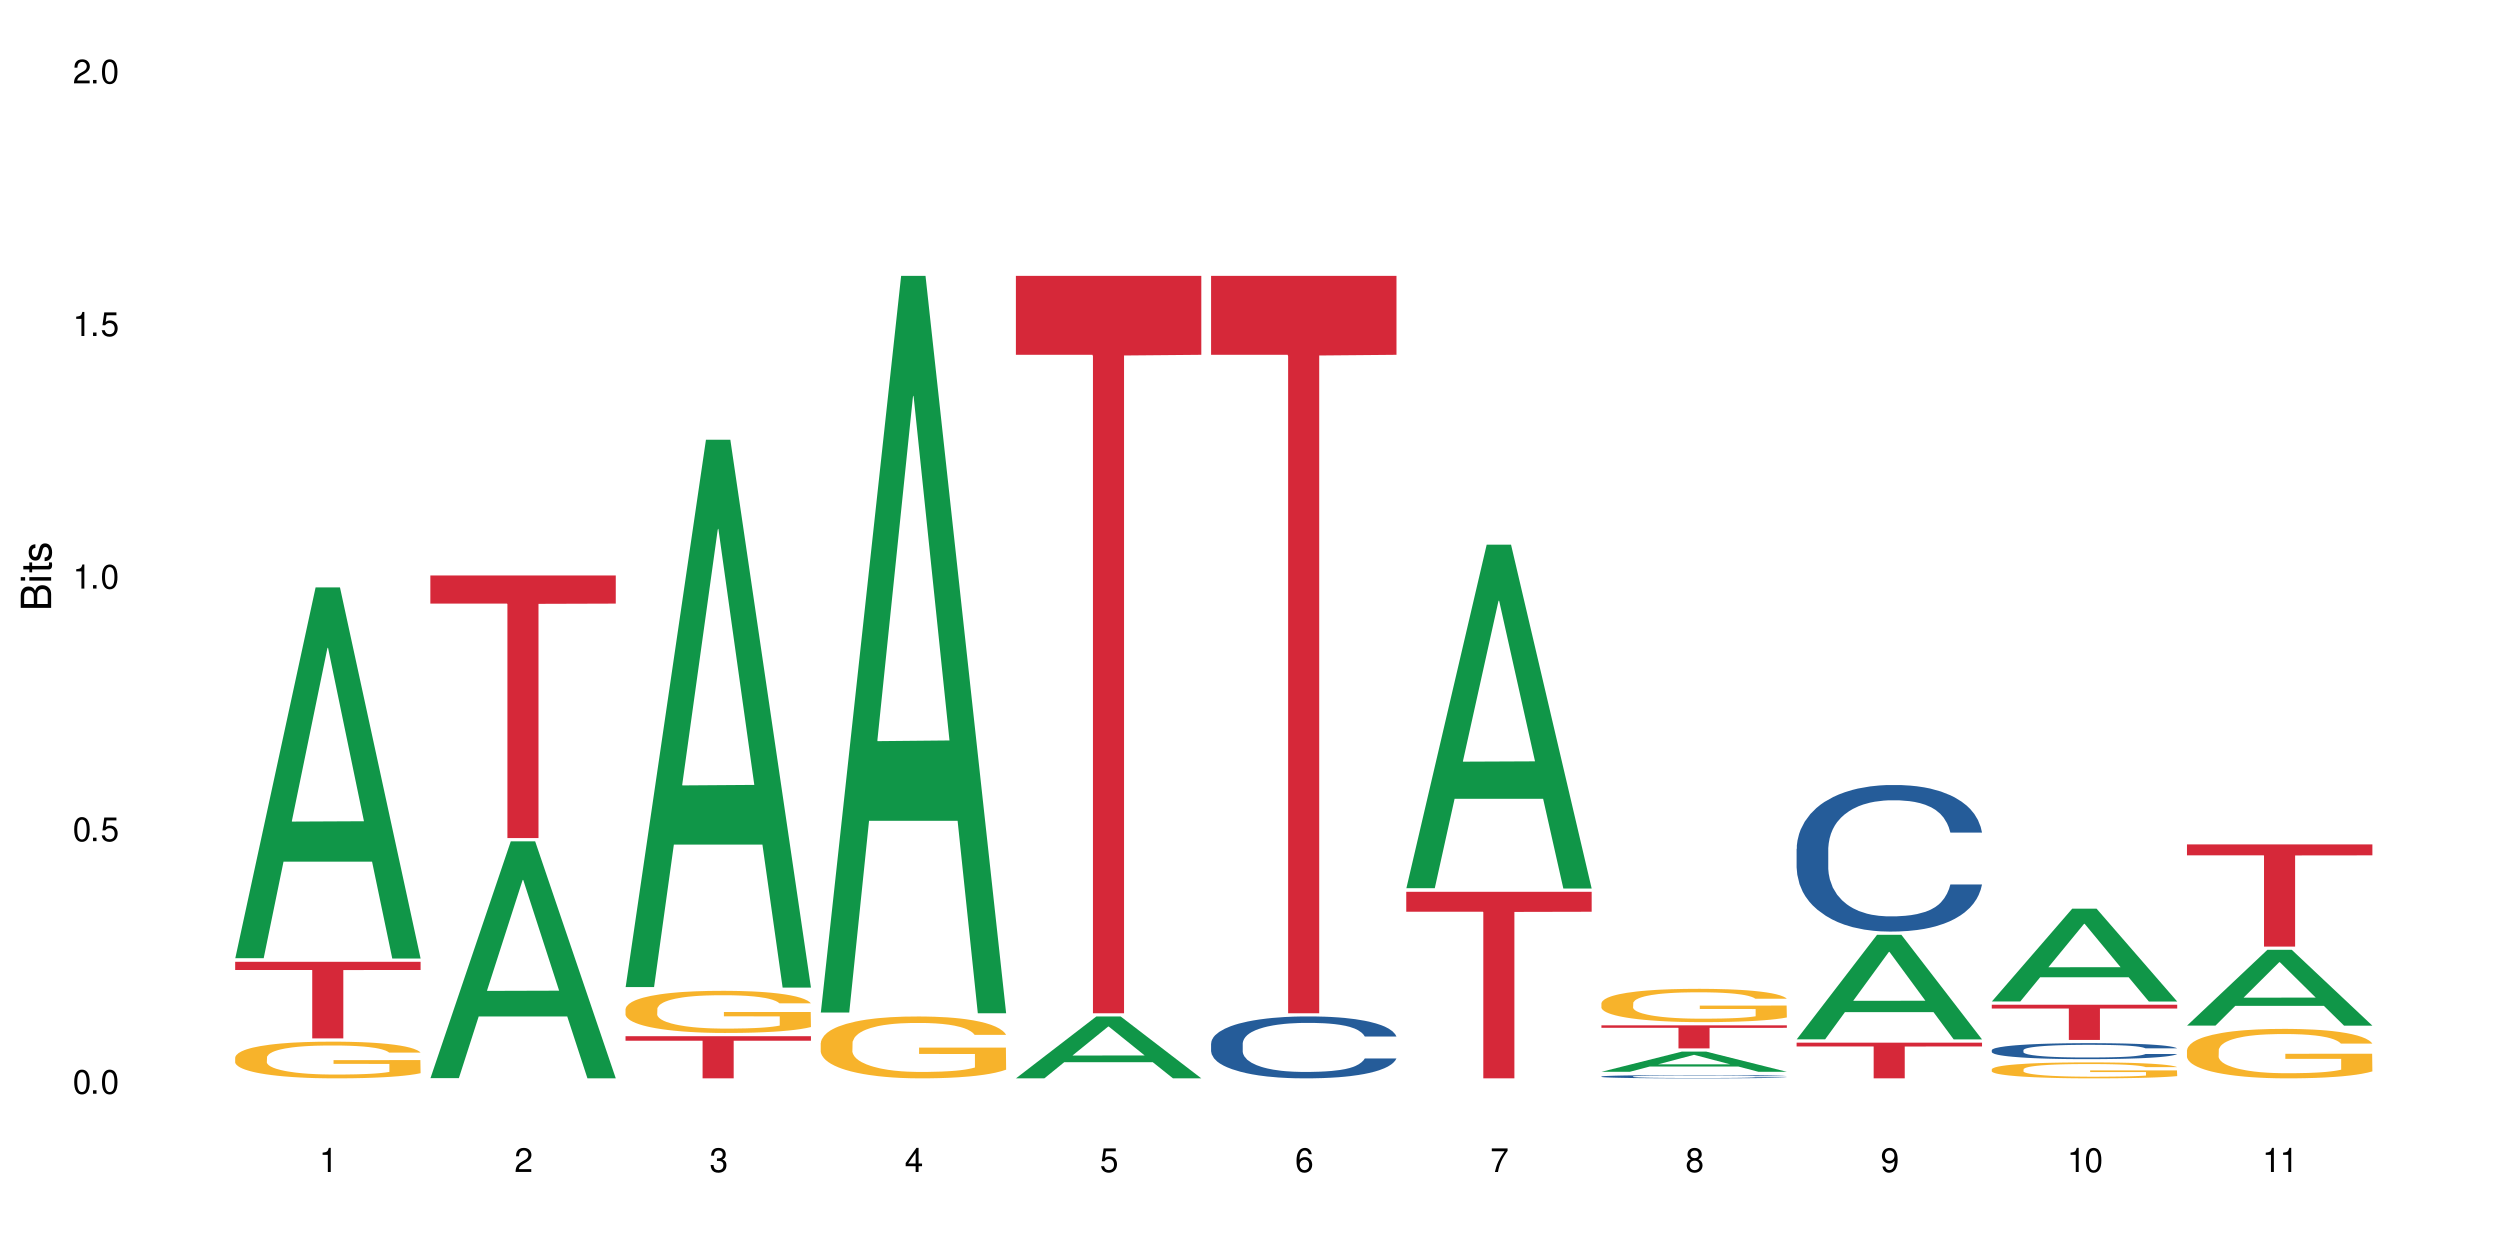 <?xml version="1.0" encoding="UTF-8"?>
<svg xmlns="http://www.w3.org/2000/svg" xmlns:xlink="http://www.w3.org/1999/xlink" width="720" height="360" viewBox="0 0 720 360">
<defs>
<g>
<g id="glyph-0-0">
</g>
<g id="glyph-0-1">
<path d="M 2.641 -6.938 C 2 -6.938 1.422 -6.656 1.078 -6.172 C 0.641 -5.562 0.406 -4.641 0.406 -3.359 C 0.406 -1.016 1.188 0.219 2.641 0.219 C 4.078 0.219 4.859 -1.016 4.859 -3.297 C 4.859 -4.641 4.656 -5.547 4.203 -6.172 C 3.844 -6.656 3.281 -6.938 2.641 -6.938 Z M 2.641 -6.188 C 3.547 -6.188 4 -5.25 4 -3.375 C 4 -1.406 3.562 -0.484 2.625 -0.484 C 1.734 -0.484 1.281 -1.438 1.281 -3.344 C 1.281 -5.25 1.734 -6.188 2.641 -6.188 Z M 2.641 -6.188 "/>
</g>
<g id="glyph-0-2">
<path d="M 1.828 -1 L 0.828 -1 L 0.828 0 L 1.828 0 Z M 1.828 -1 "/>
</g>
<g id="glyph-0-3">
<path d="M 4.562 -6.797 L 1.062 -6.797 L 0.547 -3.094 L 1.328 -3.094 C 1.719 -3.562 2.047 -3.734 2.578 -3.734 C 3.484 -3.734 4.062 -3.109 4.062 -2.094 C 4.062 -1.125 3.484 -0.531 2.578 -0.531 C 1.828 -0.531 1.375 -0.906 1.188 -1.672 L 0.328 -1.672 C 0.453 -1.109 0.547 -0.844 0.75 -0.594 C 1.125 -0.078 1.828 0.219 2.594 0.219 C 3.969 0.219 4.922 -0.781 4.922 -2.219 C 4.922 -3.562 4.031 -4.484 2.719 -4.484 C 2.25 -4.484 1.859 -4.359 1.469 -4.062 L 1.734 -5.969 L 4.562 -5.969 Z M 4.562 -6.797 "/>
</g>
<g id="glyph-0-4">
<path d="M 2.484 -4.938 L 2.484 0 L 3.328 0 L 3.328 -6.938 L 2.766 -6.938 C 2.469 -5.875 2.281 -5.734 0.984 -5.562 L 0.984 -4.938 Z M 2.484 -4.938 "/>
</g>
<g id="glyph-0-5">
<path d="M 4.859 -0.828 L 1.281 -0.828 C 1.359 -1.406 1.672 -1.781 2.5 -2.281 L 3.469 -2.828 C 4.406 -3.344 4.906 -4.062 4.906 -4.906 C 4.906 -5.484 4.672 -6.031 4.266 -6.406 C 3.859 -6.766 3.375 -6.938 2.719 -6.938 C 1.859 -6.938 1.219 -6.625 0.844 -6.031 C 0.609 -5.672 0.5 -5.234 0.484 -4.531 L 1.328 -4.531 C 1.359 -5.016 1.406 -5.281 1.531 -5.516 C 1.75 -5.938 2.188 -6.203 2.703 -6.203 C 3.469 -6.203 4.031 -5.641 4.031 -4.891 C 4.031 -4.344 3.719 -3.859 3.125 -3.516 L 2.234 -3 C 0.812 -2.172 0.406 -1.531 0.328 -0.016 L 4.859 -0.016 Z M 4.859 -0.828 "/>
</g>
<g id="glyph-0-6">
<path d="M 2.125 -3.188 L 2.578 -3.188 C 3.5 -3.188 3.984 -2.766 3.984 -1.922 C 3.984 -1.062 3.469 -0.531 2.594 -0.531 C 1.656 -0.531 1.203 -1 1.156 -2.016 L 0.312 -2.016 C 0.344 -1.453 0.438 -1.094 0.609 -0.781 C 0.953 -0.109 1.625 0.219 2.547 0.219 C 3.953 0.219 4.859 -0.625 4.859 -1.938 C 4.859 -2.828 4.516 -3.297 3.703 -3.594 C 4.344 -3.844 4.656 -4.328 4.656 -5.031 C 4.656 -6.219 3.875 -6.938 2.578 -6.938 C 1.203 -6.938 0.484 -6.172 0.453 -4.703 L 1.297 -4.703 C 1.312 -5.125 1.344 -5.359 1.453 -5.578 C 1.641 -5.969 2.062 -6.203 2.594 -6.203 C 3.344 -6.203 3.797 -5.75 3.797 -5 C 3.797 -4.516 3.609 -4.219 3.25 -4.047 C 3.016 -3.953 2.703 -3.922 2.125 -3.906 Z M 2.125 -3.188 "/>
</g>
<g id="glyph-0-7">
<path d="M 3.141 -1.672 L 3.141 0 L 3.984 0 L 3.984 -1.672 L 4.984 -1.672 L 4.984 -2.438 L 3.984 -2.438 L 3.984 -6.938 L 3.359 -6.938 L 0.266 -2.578 L 0.266 -1.672 Z M 3.141 -2.438 L 1 -2.438 L 3.141 -5.5 Z M 3.141 -2.438 "/>
</g>
<g id="glyph-0-8">
<path d="M 4.781 -5.125 C 4.609 -6.266 3.891 -6.938 2.844 -6.938 C 2.094 -6.938 1.422 -6.578 1.031 -5.953 C 0.594 -5.266 0.406 -4.422 0.406 -3.172 C 0.406 -2 0.578 -1.25 0.984 -0.641 C 1.359 -0.078 1.953 0.219 2.703 0.219 C 3.984 0.219 4.922 -0.75 4.922 -2.094 C 4.922 -3.375 4.062 -4.281 2.844 -4.281 C 2.172 -4.281 1.641 -4.031 1.281 -3.516 C 1.281 -5.234 1.828 -6.188 2.797 -6.188 C 3.391 -6.188 3.797 -5.797 3.938 -5.125 Z M 2.734 -3.531 C 3.547 -3.531 4.062 -2.953 4.062 -2.031 C 4.062 -1.156 3.484 -0.531 2.703 -0.531 C 1.922 -0.531 1.328 -1.188 1.328 -2.078 C 1.328 -2.938 1.906 -3.531 2.734 -3.531 Z M 2.734 -3.531 "/>
</g>
<g id="glyph-0-9">
<path d="M 4.984 -6.797 L 0.438 -6.797 L 0.438 -5.969 L 4.109 -5.969 C 2.5 -3.656 1.828 -2.234 1.328 0 L 2.219 0 C 2.594 -2.172 3.453 -4.047 4.984 -6.094 Z M 4.984 -6.797 "/>
</g>
<g id="glyph-0-10">
<path d="M 3.75 -3.656 C 4.469 -4.094 4.688 -4.438 4.688 -5.078 C 4.688 -6.172 3.844 -6.938 2.641 -6.938 C 1.438 -6.938 0.594 -6.172 0.594 -5.094 C 0.594 -4.438 0.812 -4.094 1.516 -3.656 C 0.734 -3.266 0.359 -2.703 0.359 -1.922 C 0.359 -0.656 1.281 0.219 2.641 0.219 C 3.984 0.219 4.922 -0.656 4.922 -1.922 C 4.922 -2.703 4.531 -3.266 3.75 -3.656 Z M 2.641 -6.188 C 3.359 -6.188 3.812 -5.75 3.812 -5.062 C 3.812 -4.406 3.344 -3.984 2.641 -3.984 C 1.922 -3.984 1.453 -4.406 1.453 -5.078 C 1.453 -5.75 1.922 -6.188 2.641 -6.188 Z M 2.641 -3.266 C 3.484 -3.266 4.062 -2.719 4.062 -1.906 C 4.062 -1.078 3.484 -0.531 2.625 -0.531 C 1.797 -0.531 1.219 -1.094 1.219 -1.906 C 1.219 -2.719 1.781 -3.266 2.641 -3.266 Z M 2.641 -3.266 "/>
</g>
<g id="glyph-0-11">
<path d="M 0.516 -1.578 C 0.672 -0.453 1.406 0.219 2.438 0.219 C 3.188 0.219 3.859 -0.141 4.266 -0.766 C 4.688 -1.453 4.891 -2.297 4.891 -3.547 C 4.891 -4.719 4.703 -5.453 4.312 -6.078 C 3.938 -6.641 3.344 -6.938 2.594 -6.938 C 1.297 -6.938 0.359 -5.969 0.359 -4.625 C 0.359 -3.344 1.234 -2.453 2.453 -2.453 C 3.094 -2.453 3.578 -2.672 4.016 -3.203 C 4 -1.484 3.469 -0.531 2.5 -0.531 C 1.906 -0.531 1.484 -0.906 1.359 -1.578 Z M 2.578 -6.203 C 3.375 -6.203 3.969 -5.531 3.969 -4.641 C 3.969 -3.797 3.391 -3.188 2.547 -3.188 C 1.734 -3.188 1.234 -3.766 1.234 -4.688 C 1.234 -5.562 1.797 -6.203 2.578 -6.203 Z M 2.578 -6.203 "/>
</g>
<g id="glyph-1-0">
</g>
<g id="glyph-1-1">
<path d="M 0 -0.953 L 0 -4.891 C 0 -5.719 -0.234 -6.344 -0.734 -6.797 C -1.188 -7.234 -1.812 -7.469 -2.5 -7.469 C -3.547 -7.469 -4.188 -7 -4.625 -5.875 C -4.984 -6.688 -5.625 -7.094 -6.531 -7.094 C -7.172 -7.094 -7.734 -6.859 -8.141 -6.391 C -8.562 -5.922 -8.75 -5.344 -8.75 -4.5 L -8.75 -0.953 Z M -4.984 -2.062 L -7.766 -2.062 L -7.766 -4.219 C -7.766 -4.844 -7.688 -5.203 -7.453 -5.5 C -7.219 -5.812 -6.859 -5.969 -6.375 -5.969 C -5.891 -5.969 -5.531 -5.812 -5.297 -5.5 C -5.062 -5.203 -4.984 -4.844 -4.984 -4.219 Z M -0.984 -2.062 L -4 -2.062 L -4 -4.781 C -4 -5.766 -3.438 -6.359 -2.484 -6.359 C -1.547 -6.359 -0.984 -5.766 -0.984 -4.781 Z M -0.984 -2.062 "/>
</g>
<g id="glyph-1-2">
<path d="M -6.281 -1.797 L -6.281 -0.797 L 0 -0.797 L 0 -1.797 Z M -8.75 -1.797 L -8.75 -0.797 L -7.484 -0.797 L -7.484 -1.797 Z M -8.75 -1.797 "/>
</g>
<g id="glyph-1-3">
<path d="M -6.281 -3.047 L -6.281 -2.016 L -8.016 -2.016 L -8.016 -1.016 L -6.281 -1.016 L -6.281 -0.172 L -5.469 -0.172 L -5.469 -1.016 L -0.719 -1.016 C -0.078 -1.016 0.281 -1.453 0.281 -2.234 C 0.281 -2.5 0.25 -2.719 0.188 -3.047 L -0.641 -3.047 C -0.609 -2.906 -0.594 -2.766 -0.594 -2.562 C -0.594 -2.141 -0.719 -2.016 -1.156 -2.016 L -5.469 -2.016 L -5.469 -3.047 Z M -6.281 -3.047 "/>
</g>
<g id="glyph-1-4">
<path d="M -4.531 -5.25 C -5.766 -5.25 -6.469 -4.422 -6.469 -2.969 C -6.469 -1.516 -5.719 -0.562 -4.547 -0.562 C -3.562 -0.562 -3.094 -1.062 -2.734 -2.562 L -2.516 -3.484 C -2.344 -4.188 -2.094 -4.469 -1.641 -4.469 C -1.047 -4.469 -0.641 -3.875 -0.641 -3 C -0.641 -2.453 -0.797 -2 -1.062 -1.75 C -1.25 -1.594 -1.422 -1.531 -1.875 -1.469 L -1.875 -0.406 C -0.422 -0.453 0.281 -1.266 0.281 -2.922 C 0.281 -4.5 -0.5 -5.516 -1.719 -5.516 C -2.656 -5.516 -3.172 -4.984 -3.469 -3.734 L -3.703 -2.766 C -3.891 -1.953 -4.156 -1.609 -4.594 -1.609 C -5.188 -1.609 -5.547 -2.125 -5.547 -2.938 C -5.547 -3.75 -5.203 -4.172 -4.531 -4.203 Z M -4.531 -5.25 "/>
</g>
</g>
</defs>
<rect x="-72" y="-36" width="864" height="432" fill="rgb(100%, 100%, 100%)" fill-opacity="1"/>
<path fill-rule="nonzero" fill="rgb(6.275%, 58.824%, 28.235%)" fill-opacity="1" d="M 67.73 275.961 L 67.789 275.863 L 90.895 169.164 L 97.91 169.164 L 121.133 276.062 L 112.973 276.062 L 107.152 248.16 L 81.652 248.16 L 75.945 275.961 L 67.73 275.961 L 84.105 236.617 L 104.816 236.516 L 94.488 186.629 L 94.375 186.527 L 94.262 186.828 L 84.047 236.516 L 84.105 236.617 Z M 67.73 275.961 "/>
<path fill-rule="nonzero" fill="rgb(96.863%, 70.196%, 16.863%)" fill-opacity="1" d="M 67.73 304.523 L 67.797 304.516 L 67.797 304.32 L 68.055 303.887 L 68.707 303.289 L 69.555 302.797 L 70.465 302.41 L 71.051 302.207 L 72.027 301.918 L 72.875 301.703 L 75.023 301.27 L 77.762 300.863 L 79.258 300.691 L 80.949 300.527 L 83.359 300.344 L 84.469 300.273 L 87.855 300.121 L 91.695 300.023 L 95.93 299.996 L 97.883 300.004 L 100.555 300.043 L 104.199 300.148 L 106.285 300.246 L 107.91 300.344 L 109.605 300.469 L 111.688 300.66 L 113.645 300.895 L 115.207 301.125 L 116.77 301.414 L 118.07 301.723 L 119.18 302.062 L 120.156 302.465 L 120.742 302.805 L 121.133 303.141 L 112.078 303.141 L 111.559 302.805 L 110.973 302.543 L 109.996 302.227 L 109.02 301.992 L 108.043 301.809 L 106.219 301.559 L 104.656 301.406 L 102.703 301.27 L 100.812 301.184 L 98.664 301.125 L 97.363 301.105 L 93.91 301.105 L 90.785 301.172 L 88.961 301.25 L 87.66 301.328 L 85.836 301.473 L 84.727 301.59 L 84.078 301.664 L 82.125 301.965 L 80.82 302.234 L 80.105 302.418 L 79.191 302.707 L 78.543 302.969 L 77.824 303.355 L 77.434 303.645 L 76.914 304.301 L 76.848 306.039 L 77.043 306.406 L 77.434 306.801 L 77.957 307.148 L 78.738 307.516 L 79.52 307.797 L 80.887 308.172 L 82.059 308.426 L 82.969 308.59 L 84.727 308.848 L 85.445 308.938 L 87.137 309.109 L 88.895 309.246 L 91.047 309.359 L 92.672 309.418 L 95.277 309.469 L 98.598 309.469 L 102.508 309.41 L 104.98 309.332 L 106.676 309.254 L 107.781 309.188 L 109.148 309.082 L 110.125 308.984 L 111.039 308.879 L 112.145 308.715 L 112.145 306.406 L 96.059 306.398 L 96.059 305.316 L 121.066 305.305 L 121.133 309.082 L 119.766 309.344 L 118.07 309.594 L 116.441 309.785 L 114.75 309.949 L 112.34 310.133 L 110.387 310.25 L 107.391 310.383 L 104.656 310.473 L 101.789 310.531 L 99.25 310.559 L 96.254 310.566 L 93.586 310.547 L 90.719 310.492 L 88.441 310.414 L 86.355 310.316 L 84.273 310.191 L 81.668 309.988 L 79.973 309.824 L 78.215 309.621 L 76.457 309.379 L 74.895 309.121 L 73.852 308.918 L 72.812 308.684 L 71.703 308.395 L 70.66 308.066 L 69.879 307.77 L 69.164 307.43 L 68.645 307.109 L 68.121 306.676 L 67.859 306.328 L 67.73 306.031 Z M 67.73 304.523 "/>
<path fill-rule="nonzero" fill="rgb(83.922%, 15.686%, 22.353%)" fill-opacity="1" d="M 67.73 276.992 L 121.133 276.992 L 121.133 279.355 L 98.875 279.375 L 98.875 299.066 L 89.922 299.066 L 89.922 279.395 L 89.793 279.355 L 67.73 279.355 Z M 67.73 276.992 "/>
<path fill-rule="nonzero" fill="rgb(6.275%, 58.824%, 28.235%)" fill-opacity="1" d="M 123.941 310.504 L 124 310.441 L 147.105 242.301 L 154.125 242.301 L 177.344 310.566 L 169.184 310.566 L 163.367 292.746 L 137.863 292.746 L 132.156 310.504 L 123.941 310.504 L 140.316 285.375 L 161.027 285.312 L 150.699 253.453 L 150.586 253.391 L 150.473 253.582 L 140.258 285.312 L 140.316 285.375 Z M 123.941 310.504 "/>
<path fill-rule="nonzero" fill="rgb(83.922%, 15.686%, 22.353%)" fill-opacity="1" d="M 123.941 165.742 L 177.344 165.742 L 177.344 173.84 L 155.086 173.91 L 155.086 241.371 L 146.133 241.371 L 146.133 173.98 L 146.004 173.84 L 123.941 173.84 Z M 123.941 165.742 "/>
<path fill-rule="nonzero" fill="rgb(6.275%, 58.824%, 28.235%)" fill-opacity="1" d="M 180.152 284.277 L 180.211 284.129 L 203.316 126.637 L 210.336 126.637 L 233.555 284.426 L 225.395 284.426 L 219.578 243.238 L 194.074 243.238 L 188.371 284.277 L 180.152 284.277 L 196.527 226.199 L 217.238 226.051 L 206.91 152.414 L 206.797 152.266 L 206.684 152.711 L 196.473 226.051 L 196.527 226.199 Z M 180.152 284.277 "/>
<path fill-rule="nonzero" fill="rgb(96.863%, 70.196%, 16.863%)" fill-opacity="1" d="M 180.152 290.555 L 180.219 290.543 L 180.219 290.324 L 180.48 289.824 L 181.129 289.137 L 181.977 288.57 L 182.891 288.125 L 183.477 287.895 L 184.453 287.562 L 185.297 287.316 L 187.449 286.816 L 190.184 286.352 L 191.68 286.152 L 193.375 285.965 L 195.785 285.754 L 196.891 285.676 L 200.277 285.5 L 204.121 285.387 L 208.352 285.355 L 210.305 285.367 L 212.977 285.41 L 216.621 285.531 L 218.707 285.645 L 220.336 285.754 L 222.027 285.898 L 224.113 286.121 L 226.066 286.387 L 227.629 286.652 L 229.191 286.984 L 230.492 287.34 L 231.602 287.727 L 232.578 288.191 L 233.164 288.582 L 233.555 288.969 L 224.504 288.969 L 223.98 288.582 L 223.395 288.281 L 222.418 287.914 L 221.441 287.648 L 220.465 287.438 L 218.641 287.152 L 217.078 286.973 L 215.125 286.816 L 213.238 286.719 L 211.086 286.652 L 209.785 286.629 L 206.332 286.629 L 203.207 286.707 L 201.383 286.797 L 200.082 286.883 L 198.258 287.051 L 197.152 287.184 L 196.5 287.273 L 194.547 287.617 L 193.242 287.926 L 192.527 288.137 L 191.617 288.469 L 190.965 288.77 L 190.246 289.215 L 189.855 289.547 L 189.336 290.301 L 189.27 292.297 L 189.465 292.719 L 189.855 293.172 L 190.379 293.57 L 191.16 293.992 L 191.941 294.316 L 193.309 294.746 L 194.48 295.035 L 195.395 295.223 L 197.152 295.523 L 197.867 295.621 L 199.562 295.824 L 201.32 295.977 L 203.469 296.109 L 205.098 296.176 L 207.699 296.234 L 211.023 296.234 L 214.93 296.168 L 217.402 296.078 L 219.098 295.988 L 220.203 295.91 L 221.57 295.789 L 222.551 295.68 L 223.461 295.555 L 224.566 295.367 L 224.566 292.719 L 208.484 292.707 L 208.484 291.465 L 233.488 291.453 L 233.555 295.789 L 232.188 296.09 L 230.492 296.379 L 228.867 296.598 L 227.172 296.789 L 224.762 297 L 222.809 297.133 L 219.812 297.285 L 217.078 297.387 L 214.215 297.453 L 211.672 297.484 L 208.68 297.496 L 206.008 297.477 L 203.141 297.41 L 200.863 297.32 L 198.777 297.207 L 196.695 297.066 L 194.09 296.832 L 192.398 296.645 L 190.641 296.41 L 188.879 296.133 L 187.316 295.832 L 186.277 295.602 L 185.234 295.336 L 184.125 295.004 L 183.086 294.625 L 182.305 294.281 L 181.586 293.895 L 181.066 293.527 L 180.543 293.027 L 180.285 292.629 L 180.152 292.285 Z M 180.152 290.555 "/>
<path fill-rule="nonzero" fill="rgb(83.922%, 15.686%, 22.353%)" fill-opacity="1" d="M 180.152 298.426 L 233.555 298.426 L 233.555 299.727 L 211.301 299.738 L 211.301 310.566 L 202.344 310.566 L 202.344 299.746 L 202.215 299.727 L 180.152 299.727 Z M 180.152 298.426 "/>
<path fill-rule="nonzero" fill="rgb(6.275%, 58.824%, 28.235%)" fill-opacity="1" d="M 236.367 291.617 L 236.422 291.418 L 259.527 79.449 L 266.547 79.449 L 289.766 291.816 L 281.609 291.816 L 275.789 236.383 L 250.285 236.383 L 244.582 291.617 L 236.367 291.617 L 252.738 213.449 L 273.449 213.25 L 263.121 114.148 L 263.008 113.949 L 262.895 114.547 L 252.684 213.25 L 252.738 213.449 Z M 236.367 291.617 "/>
<path fill-rule="nonzero" fill="rgb(96.863%, 70.196%, 16.863%)" fill-opacity="1" d="M 236.367 300.379 L 236.43 300.363 L 236.43 300.035 L 236.691 299.305 L 237.344 298.297 L 238.188 297.465 L 239.102 296.812 L 239.688 296.473 L 240.664 295.984 L 241.512 295.625 L 243.66 294.895 L 246.395 294.211 L 247.891 293.918 L 249.586 293.641 L 251.996 293.332 L 253.102 293.219 L 256.488 292.957 L 260.332 292.793 L 264.562 292.746 L 266.516 292.762 L 269.188 292.828 L 272.836 293.004 L 274.918 293.168 L 276.547 293.332 L 278.238 293.543 L 280.324 293.867 L 282.277 294.258 L 283.84 294.648 L 285.402 295.137 L 286.707 295.66 L 287.812 296.227 L 288.789 296.91 L 289.375 297.48 L 289.766 298.051 L 280.715 298.051 L 280.191 297.48 L 279.605 297.043 L 278.629 296.504 L 277.652 296.113 L 276.676 295.805 L 274.852 295.383 L 273.289 295.121 L 271.336 294.895 L 269.449 294.746 L 267.301 294.648 L 265.996 294.617 L 262.543 294.617 L 259.418 294.73 L 257.594 294.859 L 256.293 294.992 L 254.469 295.234 L 253.363 295.43 L 252.711 295.562 L 250.758 296.066 L 249.457 296.52 L 248.738 296.832 L 247.828 297.32 L 247.176 297.758 L 246.461 298.41 L 246.07 298.898 L 245.547 300.004 L 245.484 302.934 L 245.68 303.555 L 246.07 304.219 L 246.59 304.805 L 247.371 305.426 L 248.152 305.898 L 249.52 306.531 L 250.691 306.953 L 251.605 307.23 L 253.363 307.672 L 254.078 307.816 L 255.773 308.109 L 257.531 308.34 L 259.68 308.535 L 261.309 308.633 L 263.914 308.711 L 267.234 308.711 L 271.141 308.613 L 273.617 308.484 L 275.309 308.355 L 276.418 308.242 L 277.785 308.062 L 278.762 307.898 L 279.672 307.719 L 280.781 307.441 L 280.781 303.555 L 264.695 303.535 L 264.695 301.715 L 289.699 301.699 L 289.766 308.062 L 288.398 308.5 L 286.707 308.926 L 285.078 309.25 L 283.383 309.527 L 280.977 309.836 L 279.02 310.031 L 276.023 310.258 L 273.289 310.406 L 270.426 310.504 L 267.887 310.551 L 264.891 310.566 L 262.219 310.535 L 259.355 310.438 L 257.074 310.309 L 254.992 310.145 L 252.906 309.934 L 250.301 309.59 L 248.609 309.316 L 246.852 308.973 L 245.094 308.566 L 243.527 308.125 L 242.488 307.785 L 241.445 307.395 L 240.34 306.906 L 239.297 306.352 L 238.516 305.848 L 237.797 305.277 L 237.277 304.742 L 236.758 304.008 L 236.496 303.422 L 236.367 302.918 Z M 236.367 300.379 "/>
<path fill-rule="nonzero" fill="rgb(6.275%, 58.824%, 28.235%)" fill-opacity="1" d="M 292.578 310.551 L 292.633 310.535 L 315.738 292.746 L 322.758 292.746 L 345.977 310.566 L 337.82 310.566 L 332 305.914 L 306.496 305.914 L 300.793 310.551 L 292.578 310.551 L 308.949 303.992 L 329.66 303.973 L 319.336 295.656 L 319.219 295.641 L 319.105 295.691 L 308.895 303.973 L 308.949 303.992 Z M 292.578 310.551 "/>
<path fill-rule="nonzero" fill="rgb(83.922%, 15.686%, 22.353%)" fill-opacity="1" d="M 292.578 79.449 L 345.977 79.449 L 345.977 102.184 L 323.723 102.383 L 323.723 291.816 L 314.77 291.816 L 314.77 102.582 L 314.637 102.184 L 292.578 102.184 Z M 292.578 79.449 "/>
<path fill-rule="nonzero" fill="rgb(14.51%, 36.078%, 60%)" fill-opacity="1" d="M 348.789 300.5 L 348.852 300.484 L 348.852 300.094 L 349.051 299.473 L 349.504 298.691 L 349.961 298.152 L 351.133 297.191 L 352.762 296.266 L 354.453 295.547 L 355.691 295.125 L 356.797 294.797 L 359.34 294.195 L 360.965 293.887 L 362.727 293.609 L 364.875 293.332 L 366.438 293.168 L 369.953 292.906 L 372.559 292.793 L 374.578 292.746 L 378.941 292.746 L 381.547 292.809 L 383.434 292.891 L 385.52 293.023 L 387.277 293.168 L 390.336 293.527 L 393.07 293.984 L 394.309 294.242 L 396.262 294.75 L 397.762 295.238 L 398.805 295.66 L 399.977 296.266 L 401.016 296.996 L 401.797 297.828 L 402.188 298.527 L 393.07 298.527 L 392.617 297.879 L 392.094 297.371 L 391.117 296.703 L 390.141 296.23 L 388.773 295.758 L 387.535 295.449 L 385.844 295.141 L 384.344 294.945 L 382.781 294.797 L 381.285 294.699 L 378.418 294.602 L 375.098 294.602 L 373.859 294.637 L 371.32 294.766 L 369.953 294.879 L 368 295.109 L 366.633 295.32 L 365.004 295.645 L 363.898 295.922 L 362.531 296.344 L 361.551 296.719 L 360.445 297.258 L 359.793 297.664 L 359.207 298.121 L 358.688 298.66 L 358.297 299.23 L 358.035 299.832 L 357.906 300.418 L 357.906 302.945 L 358.035 303.531 L 358.363 304.215 L 359.207 305.207 L 360.445 306.07 L 361.879 306.758 L 363.246 307.246 L 364.027 307.473 L 365.07 307.734 L 366.695 308.059 L 369.043 308.387 L 370.41 308.516 L 372.492 308.645 L 374.641 308.711 L 377.508 308.711 L 380.047 308.645 L 381.742 308.562 L 383.5 308.434 L 385.91 308.156 L 387.406 307.895 L 388.707 307.586 L 389.688 307.277 L 390.336 307.016 L 391.312 306.512 L 392.094 305.957 L 392.68 305.387 L 393.07 304.832 L 402.188 304.832 L 401.797 305.484 L 401.211 306.121 L 400.625 306.594 L 399.715 307.164 L 398.672 307.668 L 397.176 308.238 L 395.938 308.613 L 394.309 309.02 L 392.812 309.328 L 391.184 309.605 L 388.773 309.934 L 387.211 310.094 L 385.52 310.242 L 383.5 310.371 L 380.961 310.488 L 378.223 310.551 L 375.684 310.566 L 372.949 310.535 L 370.93 310.469 L 368.262 310.324 L 364.938 310.031 L 362.531 309.723 L 360.641 309.41 L 359.012 309.086 L 357.188 308.645 L 354.844 307.93 L 353.41 307.375 L 352.434 306.918 L 351.328 306.285 L 350.547 305.715 L 349.637 304.801 L 348.984 303.645 L 348.789 302.75 Z M 348.789 300.5 "/>
<path fill-rule="nonzero" fill="rgb(83.922%, 15.686%, 22.353%)" fill-opacity="1" d="M 348.789 79.449 L 402.188 79.449 L 402.188 102.184 L 379.934 102.383 L 379.934 291.816 L 370.98 291.816 L 370.98 102.582 L 370.848 102.184 L 348.789 102.184 Z M 348.789 79.449 "/>
<path fill-rule="nonzero" fill="rgb(6.275%, 58.824%, 28.235%)" fill-opacity="1" d="M 405 255.809 L 405.059 255.719 L 428.164 156.871 L 435.18 156.871 L 458.402 255.902 L 450.242 255.902 L 444.422 230.055 L 418.922 230.055 L 413.215 255.809 L 405 255.809 L 421.375 219.359 L 442.082 219.266 L 431.758 173.051 L 431.645 172.961 L 431.527 173.238 L 421.316 219.266 L 421.375 219.359 Z M 405 255.809 "/>
<path fill-rule="nonzero" fill="rgb(83.922%, 15.686%, 22.353%)" fill-opacity="1" d="M 405 256.832 L 458.402 256.832 L 458.402 262.582 L 436.145 262.633 L 436.145 310.566 L 427.191 310.566 L 427.191 262.684 L 427.062 262.582 L 405 262.582 Z M 405 256.832 "/>
<path fill-rule="nonzero" fill="rgb(6.275%, 58.824%, 28.235%)" fill-opacity="1" d="M 461.211 308.672 L 461.27 308.668 L 484.375 302.863 L 491.391 302.863 L 514.613 308.68 L 506.453 308.68 L 500.633 307.16 L 475.133 307.16 L 469.426 308.672 L 461.211 308.672 L 477.586 306.531 L 498.297 306.527 L 487.969 303.812 L 487.855 303.805 L 487.742 303.824 L 477.527 306.527 L 477.586 306.531 Z M 461.211 308.672 "/>
<path fill-rule="nonzero" fill="rgb(14.51%, 36.078%, 60%)" fill-opacity="1" d="M 461.211 310.027 L 461.277 310.023 L 461.277 310.004 L 461.473 309.969 L 461.926 309.93 L 462.383 309.898 L 463.555 309.848 L 465.184 309.797 L 466.879 309.758 L 468.113 309.734 L 469.223 309.719 L 471.762 309.688 L 473.391 309.668 L 475.148 309.652 L 477.297 309.641 L 478.859 309.629 L 482.375 309.617 L 484.98 309.609 L 493.969 309.609 L 495.855 309.617 L 497.941 309.621 L 499.699 309.629 L 502.762 309.648 L 505.496 309.676 L 506.73 309.688 L 508.688 309.715 L 510.184 309.742 L 511.227 309.766 L 512.398 309.797 L 513.441 309.836 L 514.223 309.883 L 514.613 309.918 L 505.496 309.918 L 505.039 309.883 L 504.52 309.855 L 503.543 309.82 L 502.562 309.797 L 501.195 309.77 L 499.961 309.754 L 498.266 309.738 L 496.77 309.727 L 495.207 309.719 L 493.707 309.711 L 490.844 309.707 L 487.52 309.707 L 486.285 309.711 L 483.742 309.715 L 482.375 309.723 L 480.422 309.734 L 479.055 309.746 L 477.426 309.766 L 476.32 309.777 L 474.953 309.801 L 473.977 309.82 L 472.867 309.852 L 472.219 309.871 L 471.633 309.898 L 471.109 309.926 L 470.719 309.957 L 470.457 309.988 L 470.328 310.02 L 470.328 310.156 L 470.457 310.188 L 470.785 310.227 L 471.633 310.277 L 472.867 310.324 L 474.301 310.363 L 475.668 310.391 L 476.449 310.402 L 477.492 310.414 L 479.121 310.434 L 481.465 310.449 L 482.832 310.457 L 484.918 310.465 L 487.066 310.469 L 489.93 310.469 L 492.469 310.465 L 494.164 310.461 L 495.922 310.453 L 498.332 310.438 L 499.828 310.426 L 501.133 310.406 L 502.109 310.391 L 502.762 310.375 L 503.738 310.348 L 504.52 310.32 L 505.105 310.289 L 505.496 310.258 L 514.613 310.258 L 514.223 310.293 L 513.637 310.328 L 513.051 310.355 L 512.137 310.383 L 511.094 310.41 L 509.598 310.441 L 508.359 310.461 L 506.73 310.484 L 505.234 310.5 L 503.605 310.516 L 501.195 310.535 L 499.633 310.543 L 497.941 310.551 L 495.922 310.559 L 493.383 310.562 L 490.648 310.566 L 485.371 310.566 L 483.352 310.562 L 480.684 310.555 L 477.363 310.539 L 474.953 310.523 L 473.062 310.504 L 471.438 310.488 L 469.613 310.465 L 467.27 310.426 L 465.836 310.395 L 464.859 310.371 L 463.75 310.336 L 462.969 310.305 L 462.059 310.258 L 461.406 310.195 L 461.211 310.148 Z M 461.211 310.027 "/>
<path fill-rule="nonzero" fill="rgb(96.863%, 70.196%, 16.863%)" fill-opacity="1" d="M 461.211 288.891 L 461.277 288.883 L 461.277 288.707 L 461.535 288.312 L 462.188 287.77 L 463.035 287.324 L 463.945 286.973 L 464.531 286.789 L 465.508 286.527 L 466.355 286.332 L 468.504 285.938 L 471.242 285.57 L 472.738 285.414 L 474.43 285.266 L 476.84 285.098 L 477.949 285.035 L 481.336 284.898 L 485.176 284.809 L 489.41 284.781 L 491.363 284.793 L 494.035 284.828 L 497.68 284.922 L 499.766 285.012 L 501.391 285.098 L 503.086 285.211 L 505.168 285.387 L 507.125 285.598 L 508.688 285.809 L 510.25 286.07 L 511.551 286.352 L 512.66 286.656 L 513.637 287.027 L 514.223 287.332 L 514.613 287.641 L 505.559 287.641 L 505.039 287.332 L 504.453 287.098 L 503.477 286.809 L 502.5 286.598 L 501.523 286.43 L 499.699 286.203 L 498.137 286.062 L 496.184 285.938 L 494.293 285.859 L 492.145 285.809 L 490.844 285.789 L 487.391 285.789 L 484.266 285.852 L 482.441 285.922 L 481.141 285.992 L 479.316 286.125 L 478.207 286.227 L 477.559 286.297 L 475.602 286.57 L 474.301 286.816 L 473.586 286.98 L 472.672 287.246 L 472.023 287.48 L 471.305 287.832 L 470.914 288.094 L 470.395 288.691 L 470.328 290.27 L 470.523 290.602 L 470.914 290.961 L 471.438 291.277 L 472.219 291.609 L 473 291.863 L 474.367 292.203 L 475.539 292.434 L 476.449 292.582 L 478.207 292.816 L 478.926 292.898 L 480.617 293.055 L 482.375 293.176 L 484.523 293.281 L 486.152 293.336 L 488.758 293.379 L 492.078 293.379 L 495.988 293.328 L 498.461 293.258 L 500.156 293.188 L 501.262 293.125 L 502.629 293.027 L 503.605 292.941 L 504.52 292.844 L 505.625 292.695 L 505.625 290.602 L 489.539 290.594 L 489.539 289.609 L 514.547 289.602 L 514.613 293.027 L 513.246 293.266 L 511.551 293.492 L 509.922 293.668 L 508.23 293.816 L 505.82 293.984 L 503.867 294.09 L 500.871 294.211 L 498.137 294.289 L 495.27 294.344 L 492.73 294.371 L 489.734 294.379 L 487.066 294.359 L 484.199 294.309 L 481.922 294.238 L 479.836 294.148 L 477.754 294.035 L 475.148 293.852 L 473.453 293.703 L 471.695 293.52 L 469.938 293.301 L 468.375 293.062 L 467.332 292.879 L 466.289 292.668 L 465.184 292.406 L 464.141 292.109 L 463.359 291.836 L 462.645 291.531 L 462.121 291.242 L 461.602 290.848 L 461.34 290.531 L 461.211 290.258 Z M 461.211 288.891 "/>
<path fill-rule="nonzero" fill="rgb(83.922%, 15.686%, 22.353%)" fill-opacity="1" d="M 461.211 295.305 L 514.613 295.305 L 514.613 296.016 L 492.355 296.023 L 492.355 301.934 L 483.402 301.934 L 483.402 296.027 L 483.273 296.016 L 461.211 296.016 Z M 461.211 295.305 "/>
<path fill-rule="nonzero" fill="rgb(6.275%, 58.824%, 28.235%)" fill-opacity="1" d="M 517.422 299.328 L 517.48 299.297 L 540.586 269.23 L 547.602 269.23 L 570.824 299.355 L 562.664 299.355 L 556.848 291.492 L 531.344 291.492 L 525.637 299.328 L 517.422 299.328 L 533.797 288.238 L 554.508 288.211 L 544.18 274.152 L 544.066 274.125 L 543.953 274.207 L 533.738 288.211 L 533.797 288.238 Z M 517.422 299.328 "/>
<path fill-rule="nonzero" fill="rgb(14.51%, 36.078%, 60%)" fill-opacity="1" d="M 517.422 244.465 L 517.488 244.426 L 517.488 243.5 L 517.684 242.031 L 518.141 240.18 L 518.594 238.91 L 519.766 236.633 L 521.395 234.434 L 523.09 232.738 L 524.324 231.734 L 525.434 230.961 L 527.973 229.535 L 529.602 228.801 L 531.359 228.145 L 533.508 227.492 L 535.07 227.105 L 538.586 226.488 L 541.191 226.219 L 543.211 226.102 L 547.574 226.102 L 550.18 226.258 L 552.066 226.449 L 554.152 226.758 L 555.91 227.105 L 558.973 227.953 L 561.707 229.035 L 562.945 229.652 L 564.898 230.848 L 566.395 232.004 L 567.438 233.008 L 568.609 234.434 L 569.652 236.168 L 570.434 238.137 L 570.824 239.797 L 561.707 239.797 L 561.25 238.254 L 560.73 237.059 L 559.754 235.477 L 558.777 234.355 L 557.41 233.238 L 556.172 232.504 L 554.477 231.773 L 552.98 231.309 L 551.418 230.961 L 549.918 230.73 L 547.055 230.5 L 543.734 230.5 L 542.496 230.578 L 539.957 230.887 L 538.586 231.156 L 536.633 231.695 L 535.266 232.195 L 533.637 232.969 L 532.531 233.625 L 531.164 234.625 L 530.188 235.516 L 529.078 236.785 L 528.43 237.75 L 527.844 238.832 L 527.32 240.105 L 526.93 241.453 L 526.672 242.883 L 526.539 244.27 L 526.539 250.25 L 526.672 251.637 L 526.996 253.258 L 527.844 255.609 L 529.078 257.656 L 530.512 259.277 L 531.879 260.434 L 532.66 260.973 L 533.703 261.59 L 535.332 262.363 L 537.676 263.133 L 539.043 263.441 L 541.129 263.75 L 543.277 263.906 L 546.141 263.906 L 548.684 263.75 L 550.375 263.559 L 552.133 263.25 L 554.543 262.594 L 556.039 261.977 L 557.344 261.242 L 558.32 260.512 L 558.973 259.895 L 559.949 258.695 L 560.73 257.387 L 561.316 256.035 L 561.707 254.723 L 570.824 254.723 L 570.434 256.266 L 569.848 257.77 L 569.262 258.891 L 568.348 260.238 L 567.309 261.438 L 565.809 262.785 L 564.57 263.672 L 562.945 264.637 L 561.445 265.371 L 559.816 266.027 L 557.41 266.797 L 555.844 267.184 L 554.152 267.531 L 552.133 267.84 L 549.594 268.109 L 546.859 268.262 L 544.32 268.301 L 541.582 268.227 L 539.566 268.07 L 536.895 267.723 L 533.574 267.027 L 531.164 266.297 L 529.273 265.562 L 527.648 264.793 L 525.824 263.75 L 523.48 262.055 L 522.047 260.742 L 521.07 259.66 L 519.961 258.156 L 519.18 256.809 L 518.27 254.648 L 517.617 251.906 L 517.422 249.785 Z M 517.422 244.465 "/>
<path fill-rule="nonzero" fill="rgb(83.922%, 15.686%, 22.353%)" fill-opacity="1" d="M 517.422 300.281 L 570.824 300.281 L 570.824 301.383 L 548.566 301.395 L 548.566 310.566 L 539.613 310.566 L 539.613 301.402 L 539.484 301.383 L 517.422 301.383 Z M 517.422 300.281 "/>
<path fill-rule="nonzero" fill="rgb(6.275%, 58.824%, 28.235%)" fill-opacity="1" d="M 573.633 288.414 L 573.691 288.387 L 596.797 261.703 L 603.816 261.703 L 627.035 288.438 L 618.875 288.438 L 613.059 281.461 L 587.555 281.461 L 581.852 288.414 L 573.633 288.414 L 590.008 278.57 L 610.719 278.547 L 600.391 266.07 L 600.277 266.047 L 600.164 266.121 L 589.953 278.547 L 590.008 278.57 Z M 573.633 288.414 "/>
<path fill-rule="nonzero" fill="rgb(14.51%, 36.078%, 60%)" fill-opacity="1" d="M 573.633 302.434 L 573.699 302.43 L 573.699 302.328 L 573.895 302.168 L 574.352 301.969 L 574.805 301.828 L 575.98 301.582 L 577.605 301.34 L 579.301 301.156 L 580.539 301.047 L 581.645 300.961 L 584.184 300.805 L 585.812 300.727 L 587.57 300.652 L 589.719 300.582 L 591.281 300.539 L 594.801 300.473 L 597.402 300.445 L 599.422 300.43 L 603.785 300.43 L 606.391 300.449 L 608.281 300.469 L 610.363 300.504 L 612.121 300.539 L 615.184 300.633 L 617.918 300.75 L 619.156 300.816 L 621.109 300.949 L 622.605 301.074 L 623.648 301.184 L 624.82 301.34 L 625.863 301.531 L 626.645 301.746 L 627.035 301.926 L 617.918 301.926 L 617.461 301.758 L 616.941 301.625 L 615.965 301.453 L 614.988 301.332 L 613.621 301.211 L 612.383 301.129 L 610.688 301.051 L 609.191 301 L 607.629 300.961 L 606.129 300.938 L 603.266 300.91 L 599.945 300.91 L 598.707 300.918 L 596.168 300.953 L 594.801 300.984 L 592.844 301.043 L 591.477 301.098 L 589.852 301.18 L 588.742 301.25 L 587.375 301.359 L 586.398 301.457 L 585.293 301.598 L 584.641 301.703 L 584.055 301.82 L 583.531 301.957 L 583.141 302.105 L 582.883 302.262 L 582.75 302.414 L 582.75 303.066 L 582.883 303.219 L 583.207 303.395 L 584.055 303.652 L 585.293 303.875 L 586.723 304.051 L 588.09 304.176 L 588.871 304.234 L 589.914 304.305 L 591.543 304.387 L 593.887 304.473 L 595.254 304.504 L 597.34 304.539 L 599.488 304.555 L 602.355 304.555 L 604.895 304.539 L 606.586 304.52 L 608.344 304.484 L 610.754 304.414 L 612.254 304.344 L 613.555 304.266 L 614.531 304.184 L 615.184 304.117 L 616.16 303.988 L 616.941 303.844 L 617.527 303.695 L 617.918 303.555 L 627.035 303.555 L 626.645 303.723 L 626.059 303.887 L 625.473 304.008 L 624.559 304.156 L 623.52 304.285 L 622.02 304.434 L 620.785 304.531 L 619.156 304.637 L 617.656 304.715 L 616.031 304.789 L 613.621 304.871 L 612.059 304.914 L 610.363 304.953 L 608.344 304.984 L 605.805 305.016 L 603.07 305.031 L 600.531 305.035 L 597.793 305.027 L 595.777 305.012 L 593.105 304.973 L 589.785 304.898 L 587.375 304.816 L 585.488 304.738 L 583.859 304.652 L 582.035 304.539 L 579.691 304.355 L 578.258 304.211 L 577.281 304.094 L 576.176 303.93 L 575.391 303.781 L 574.48 303.547 L 573.828 303.246 L 573.633 303.016 Z M 573.633 302.434 "/>
<path fill-rule="nonzero" fill="rgb(96.863%, 70.196%, 16.863%)" fill-opacity="1" d="M 573.633 307.938 L 573.699 307.93 L 573.699 307.848 L 573.961 307.66 L 574.609 307.398 L 575.457 307.184 L 576.371 307.016 L 576.957 306.926 L 577.934 306.801 L 578.777 306.707 L 580.93 306.52 L 583.664 306.344 L 585.16 306.266 L 586.855 306.195 L 589.266 306.113 L 590.371 306.086 L 593.758 306.02 L 597.598 305.977 L 601.832 305.965 L 603.785 305.969 L 606.457 305.984 L 610.102 306.031 L 612.188 306.074 L 613.816 306.113 L 615.508 306.168 L 617.594 306.254 L 619.547 306.355 L 621.109 306.457 L 622.672 306.582 L 623.973 306.715 L 625.082 306.863 L 626.059 307.039 L 626.645 307.188 L 627.035 307.336 L 617.984 307.336 L 617.461 307.188 L 616.875 307.074 L 615.898 306.934 L 614.922 306.836 L 613.945 306.754 L 612.121 306.645 L 610.559 306.578 L 608.605 306.52 L 606.715 306.48 L 604.566 306.457 L 603.266 306.449 L 599.812 306.449 L 596.688 306.477 L 594.863 306.512 L 593.562 306.543 L 591.738 306.605 L 590.633 306.656 L 589.98 306.691 L 588.027 306.82 L 586.723 306.938 L 586.008 307.02 L 585.098 307.145 L 584.445 307.258 L 583.727 307.426 L 583.336 307.555 L 582.816 307.84 L 582.75 308.598 L 582.945 308.754 L 583.336 308.93 L 583.859 309.078 L 584.641 309.238 L 585.422 309.359 L 586.789 309.523 L 587.961 309.633 L 588.871 309.707 L 590.633 309.82 L 591.348 309.859 L 593.039 309.934 L 594.801 309.992 L 596.949 310.043 L 598.578 310.066 L 601.18 310.09 L 604.504 310.09 L 608.41 310.062 L 610.883 310.031 L 612.578 309.996 L 613.684 309.969 L 615.051 309.922 L 616.031 309.879 L 616.941 309.832 L 618.047 309.762 L 618.047 308.754 L 601.961 308.75 L 601.961 308.281 L 626.969 308.277 L 627.035 309.922 L 625.668 310.035 L 623.973 310.145 L 622.348 310.227 L 620.652 310.301 L 618.242 310.379 L 616.289 310.43 L 613.293 310.488 L 610.559 310.527 L 607.695 310.551 L 605.152 310.562 L 602.156 310.566 L 599.488 310.559 L 596.621 310.535 L 594.344 310.5 L 592.258 310.457 L 590.176 310.402 L 587.57 310.316 L 585.879 310.246 L 584.117 310.156 L 582.359 310.051 L 580.797 309.938 L 579.754 309.848 L 578.715 309.75 L 577.605 309.621 L 576.566 309.48 L 575.785 309.348 L 575.066 309.203 L 574.547 309.062 L 574.023 308.875 L 573.766 308.723 L 573.633 308.594 Z M 573.633 307.938 "/>
<path fill-rule="nonzero" fill="rgb(83.922%, 15.686%, 22.353%)" fill-opacity="1" d="M 573.633 289.367 L 627.035 289.367 L 627.035 290.449 L 604.781 290.461 L 604.781 299.504 L 595.824 299.504 L 595.824 290.469 L 595.695 290.449 L 573.633 290.449 Z M 573.633 289.367 "/>
<path fill-rule="nonzero" fill="rgb(6.275%, 58.824%, 28.235%)" fill-opacity="1" d="M 629.848 295.367 L 629.902 295.348 L 653.008 273.547 L 660.027 273.547 L 683.246 295.391 L 675.09 295.391 L 669.27 289.688 L 643.766 289.688 L 638.062 295.367 L 629.848 295.367 L 646.219 287.328 L 666.93 287.309 L 656.602 277.117 L 656.488 277.098 L 656.375 277.156 L 646.164 287.309 L 646.219 287.328 Z M 629.848 295.367 "/>
<path fill-rule="nonzero" fill="rgb(96.863%, 70.196%, 16.863%)" fill-opacity="1" d="M 629.848 302.422 L 629.91 302.406 L 629.91 302.148 L 630.172 301.562 L 630.824 300.754 L 631.668 300.09 L 632.582 299.57 L 633.168 299.297 L 634.145 298.906 L 634.992 298.621 L 637.141 298.035 L 639.875 297.488 L 641.371 297.254 L 643.066 297.031 L 645.477 296.785 L 646.582 296.695 L 649.969 296.488 L 653.812 296.355 L 658.043 296.316 L 659.996 296.332 L 662.668 296.383 L 666.316 296.523 L 668.398 296.656 L 670.027 296.785 L 671.719 296.953 L 673.805 297.215 L 675.758 297.527 L 677.32 297.84 L 678.883 298.23 L 680.188 298.648 L 681.293 299.102 L 682.27 299.648 L 682.855 300.105 L 683.246 300.559 L 674.195 300.559 L 673.672 300.105 L 673.086 299.754 L 672.109 299.324 L 671.133 299.012 L 670.156 298.766 L 668.332 298.426 L 666.77 298.219 L 664.816 298.035 L 662.93 297.918 L 660.777 297.84 L 659.477 297.812 L 656.023 297.812 L 652.898 297.906 L 651.074 298.008 L 649.773 298.113 L 647.949 298.309 L 646.844 298.465 L 646.191 298.57 L 644.238 298.973 L 642.934 299.336 L 642.219 299.582 L 641.309 299.973 L 640.656 300.324 L 639.941 300.848 L 639.551 301.238 L 639.027 302.121 L 638.965 304.465 L 639.16 304.957 L 639.551 305.492 L 640.07 305.961 L 640.852 306.457 L 641.633 306.832 L 643 307.34 L 644.172 307.68 L 645.086 307.898 L 646.844 308.25 L 647.559 308.367 L 649.254 308.602 L 651.012 308.785 L 653.16 308.941 L 654.789 309.02 L 657.395 309.086 L 660.715 309.086 L 664.621 309.008 L 667.098 308.902 L 668.789 308.797 L 669.895 308.707 L 671.266 308.562 L 672.242 308.434 L 673.152 308.289 L 674.258 308.07 L 674.258 304.957 L 658.176 304.945 L 658.176 303.488 L 683.18 303.477 L 683.246 308.562 L 681.879 308.914 L 680.188 309.254 L 678.559 309.516 L 676.863 309.734 L 674.453 309.984 L 672.5 310.137 L 669.504 310.32 L 666.77 310.438 L 663.906 310.516 L 661.367 310.555 L 658.371 310.566 L 655.699 310.543 L 652.836 310.465 L 650.555 310.359 L 648.473 310.23 L 646.387 310.062 L 643.781 309.789 L 642.09 309.566 L 640.332 309.293 L 638.57 308.969 L 637.008 308.617 L 635.969 308.344 L 634.926 308.031 L 633.816 307.641 L 632.777 307.199 L 631.996 306.793 L 631.277 306.34 L 630.758 305.91 L 630.238 305.324 L 629.977 304.855 L 629.848 304.453 Z M 629.848 302.422 "/>
<path fill-rule="nonzero" fill="rgb(83.922%, 15.686%, 22.353%)" fill-opacity="1" d="M 629.848 243.191 L 683.246 243.191 L 683.246 246.34 L 660.992 246.367 L 660.992 272.621 L 652.035 272.621 L 652.035 246.395 L 651.906 246.34 L 629.848 246.34 Z M 629.848 243.191 "/>
<g fill="rgb(0%, 0%, 0%)" fill-opacity="1">
<use xlink:href="#glyph-0-1" x="20.965" y="314.993"/>
<use xlink:href="#glyph-0-2" x="25.965" y="314.993"/>
<use xlink:href="#glyph-0-1" x="28.965" y="314.993"/>
</g>
<g fill="rgb(0%, 0%, 0%)" fill-opacity="1">
<use xlink:href="#glyph-0-1" x="20.965" y="242.251"/>
<use xlink:href="#glyph-0-2" x="25.965" y="242.251"/>
<use xlink:href="#glyph-0-3" x="28.965" y="242.251"/>
</g>
<g fill="rgb(0%, 0%, 0%)" fill-opacity="1">
<use xlink:href="#glyph-0-4" x="20.965" y="169.509"/>
<use xlink:href="#glyph-0-2" x="25.965" y="169.509"/>
<use xlink:href="#glyph-0-1" x="28.965" y="169.509"/>
</g>
<g fill="rgb(0%, 0%, 0%)" fill-opacity="1">
<use xlink:href="#glyph-0-4" x="20.965" y="96.767"/>
<use xlink:href="#glyph-0-2" x="25.965" y="96.767"/>
<use xlink:href="#glyph-0-3" x="28.965" y="96.767"/>
</g>
<g fill="rgb(0%, 0%, 0%)" fill-opacity="1">
<use xlink:href="#glyph-0-5" x="20.965" y="24.024"/>
<use xlink:href="#glyph-0-2" x="25.965" y="24.024"/>
<use xlink:href="#glyph-0-1" x="28.965" y="24.024"/>
</g>
<g fill="rgb(0%, 0%, 0%)" fill-opacity="1">
<use xlink:href="#glyph-0-4" x="91.93" y="337.532"/>
</g>
<g fill="rgb(0%, 0%, 0%)" fill-opacity="1">
<use xlink:href="#glyph-0-5" x="148.145" y="337.532"/>
</g>
<g fill="rgb(0%, 0%, 0%)" fill-opacity="1">
<use xlink:href="#glyph-0-6" x="204.355" y="337.532"/>
</g>
<g fill="rgb(0%, 0%, 0%)" fill-opacity="1">
<use xlink:href="#glyph-0-7" x="260.566" y="337.532"/>
</g>
<g fill="rgb(0%, 0%, 0%)" fill-opacity="1">
<use xlink:href="#glyph-0-3" x="316.777" y="337.532"/>
</g>
<g fill="rgb(0%, 0%, 0%)" fill-opacity="1">
<use xlink:href="#glyph-0-8" x="372.988" y="337.532"/>
</g>
<g fill="rgb(0%, 0%, 0%)" fill-opacity="1">
<use xlink:href="#glyph-0-9" x="429.199" y="337.532"/>
</g>
<g fill="rgb(0%, 0%, 0%)" fill-opacity="1">
<use xlink:href="#glyph-0-10" x="485.41" y="337.532"/>
</g>
<g fill="rgb(0%, 0%, 0%)" fill-opacity="1">
<use xlink:href="#glyph-0-11" x="541.625" y="337.532"/>
</g>
<g fill="rgb(0%, 0%, 0%)" fill-opacity="1">
<use xlink:href="#glyph-0-4" x="595.336" y="337.532"/>
<use xlink:href="#glyph-0-1" x="600.336" y="337.532"/>
</g>
<g fill="rgb(0%, 0%, 0%)" fill-opacity="1">
<use xlink:href="#glyph-0-4" x="651.547" y="337.532"/>
<use xlink:href="#glyph-0-4" x="656.547" y="337.532"/>
</g>
<g fill="rgb(0%, 0%, 0%)" fill-opacity="1">
<use xlink:href="#glyph-1-1" x="14.725" y="176.012"/>
<use xlink:href="#glyph-1-2" x="14.725" y="168.012"/>
<use xlink:href="#glyph-1-3" x="14.725" y="165.012"/>
<use xlink:href="#glyph-1-4" x="14.725" y="162.012"/>
</g>
</svg>
